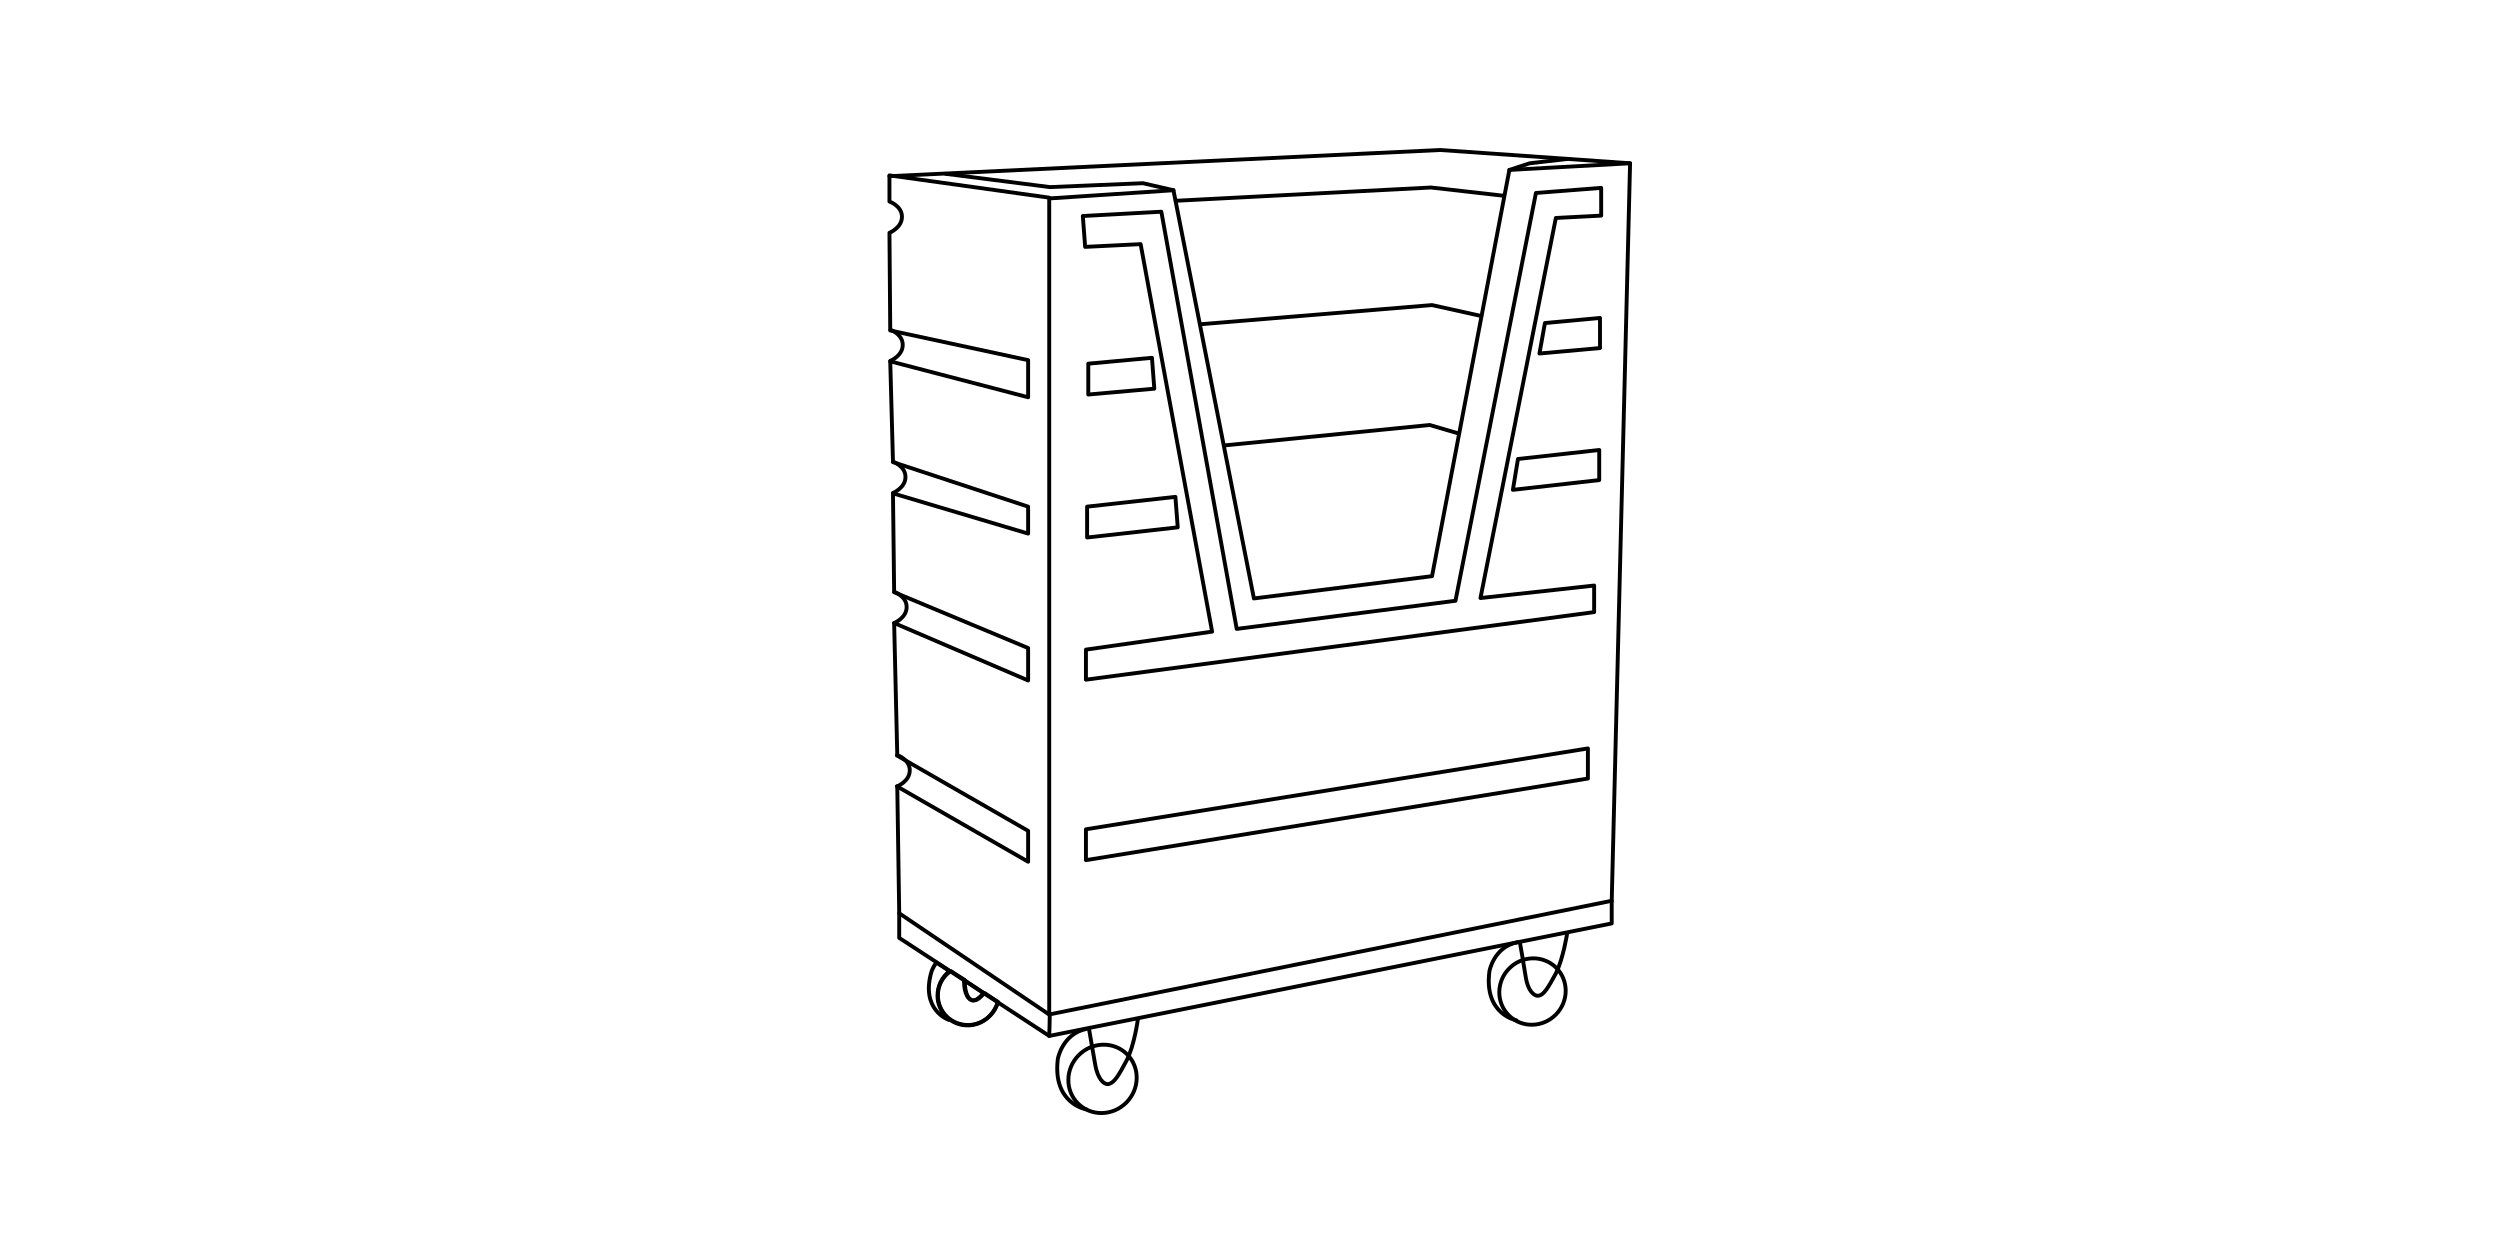 <?xml version="1.0" encoding="utf-8"?>
<!-- Generator: Adobe Illustrator 27.7.0, SVG Export Plug-In . SVG Version: 6.00 Build 0)  -->
<svg version="1.1" id="Layer_1" xmlns="http://www.w3.org/2000/svg" xmlns:xlink="http://www.w3.org/1999/xlink" x="0px" y="0px"
	 viewBox="0 0 640 320" style="enable-background:new 0 0 640 320;" xml:space="preserve">
<style type="text/css">
	.st0{fill:none;stroke:#000000;stroke-linecap:round;stroke-linejoin:round;stroke-miterlimit:10;}
	.st1{fill:none;stroke:#000000;stroke-width:1;stroke-linecap:round;stroke-linejoin:round;stroke-miterlimit:10;}
</style>
<g>
	<polygon class="st0" points="268.6,50.8 268.6,259.7 412.6,230.6 417.3,41.8 386.4,43.5 366.6,147.5 321,153.2 300.4,48.7 	"/>
	<polyline class="st0" points="227.7,45.1 368.7,38.4 417.3,41.8 	"/>
	<polyline class="st0" points="300.4,48.7 292.6,46.9 268.8,47.9 242.1,44.5 	"/>
	<polyline class="st0" points="386.4,43.5 391.6,41.8 401.2,40.7 	"/>
	<polyline class="st0" points="307.4,83 366.6,78.1 379.2,80.9 	"/>
	<polyline class="st0" points="301,51.4 366.3,48 384.8,50.1 	"/>
	<polyline class="st0" points="313.7,114 366,108.8 373.5,111 	"/>
	<polygon class="st0" points="277.2,55.3 277.8,63.2 292,62.5 310.3,161.7 278,166.3 278,174 408.1,156.7 408.1,149.9 379,153.1 
		398.3,55.8 409.9,55.2 409.9,48.1 393.2,49.4 372.6,153.8 316.6,161 297.3,54.2 	"/>
	<polyline class="st0" points="227.9,92.5 263.2,101.7 263.2,92.2 227.9,84.6 	"/>
	<polyline class="st0" points="228.6,118.3 263.2,129.7 263.2,136.6 228.6,126.3 	"/>
	<polyline class="st0" points="228.9,159.5 263.2,174.2 263.2,165.9 228.9,151.6 	"/>
	<polyline class="st0" points="229.6,201.3 263.2,220.6 263.2,212.7 229.6,193.4 	"/>
	<polygon class="st0" points="278,212.3 406.5,191.6 406.5,199.3 278,220.2 	"/>
	<polygon class="st0" points="301.5,135 278.3,137.6 278.3,129.7 300.9,127.2 	"/>
	<polygon class="st0" points="388.6,117.5 409.4,115.2 409.4,122.9 387.3,125.4 	"/>
	<polygon class="st0" points="295.5,99.5 278.6,101 278.6,93.1 294.9,91.6 	"/>
	<polygon class="st0" points="395.5,82.7 409.6,81.4 409.6,89.1 394.1,90.5 	"/>
	<polyline class="st0" points="412.6,230.6 412.6,236.4 268.6,265.2 230.2,240.1 230.2,233.7 	"/>
	<path class="st0" d="M268.6,265.2c0,0,0.2-5.6,0.1-5.4l-38.5-26l-0.5-32.5c0,0,3.2-1.3,3.2-4.1c0-2.8-3.2-3.9-3.2-3.9l-0.8-33.8
		c0,0,3.2-1.3,3.2-4.1s-3.2-3.9-3.2-3.9l-0.3-25.3c0,0,3.2-1.3,3.2-4.1c0-2.8-3.2-3.9-3.2-3.9l-0.7-25.8c0,0,3.2-1.3,3.2-4.1
		c0-2.8-3.2-3.9-3.2-3.9l-0.2-24.8c0,0,3.2-1.3,3.2-4.1s-3.2-3.9-3.2-3.9v-6.7l40.9,5.7"/>
	
		<ellipse transform="matrix(0.702 -0.712 0.712 0.702 -112.511 283.366)" class="st1" cx="282.3" cy="276.1" rx="8.9" ry="8.6"/>
	<path class="st0" d="M278.1,284c0,0-8.7-1.4-7.3-12.9c0,0,1.1-6.4,7.3-7.7"/>
	<path class="st0" d="M291.3,260.9c0,0-0.9,6.8-2.9,10.6s-3.1,5.6-4.5,6c-1.4,0.3-2.9-1.5-3.5-4.8c-0.6-3.4-1.6-9.2-1.6-9.2"/>
	<g>
		<path class="st0" d="M255.4,256.6c-1,3.3-3.9,5.8-7.5,5.9c-4.3,0.1-7.9-3.3-7.9-7.6c0-2.5,1.2-4.9,3.1-6.3l-3.4-2.2
			c-0.8,1.1-1.2,2.2-1.2,2.2c-3,10,4.4,12.5,4.4,12.5s-7.4-2.5-4.4-12.5c0,0,0.4-1,1.2-2.2"/>
		<path class="st0" d="M246.8,251.3c0,3,1.1,4.8,2.3,4.8c0.8,0,1.6-0.6,2.7-1.9l-5.1-3.4C246.8,251,246.8,251.2,246.8,251.3z"/>
		<path class="st0" d="M240.1,254.8c0,4.3,3.5,7.7,7.9,7.6c3.5-0.1,6.6-2.6,7.5-5.9l-3.5-2.3c-1.1,1.3-1.9,1.9-2.7,1.9
			c-1.3,0.1-2.3-1.7-2.3-4.8c0-0.1,0-0.3,0-0.4l-3.6-2.3C241.3,250,240.1,252.3,240.1,254.8z"/>
	</g>
	
		<ellipse transform="matrix(0.702 -0.712 0.712 0.702 -63.64 355.125)" class="st1" cx="392.3" cy="253.6" rx="8.6" ry="8.4"/>
	<path class="st0" d="M388.2,261.2c0,0-8.4-1.5-6.9-12.6c0,0,1.1-6.2,7.2-7.4"/>
	<path class="st0" d="M401.2,238.9c0,0-1,6.5-2.9,10.3c-2,3.7-3.1,5.5-4.4,5.7s-2.8-1.5-3.3-4.7c-0.5-3.3-1.5-8.9-1.5-8.9"/>
</g>
</svg>
